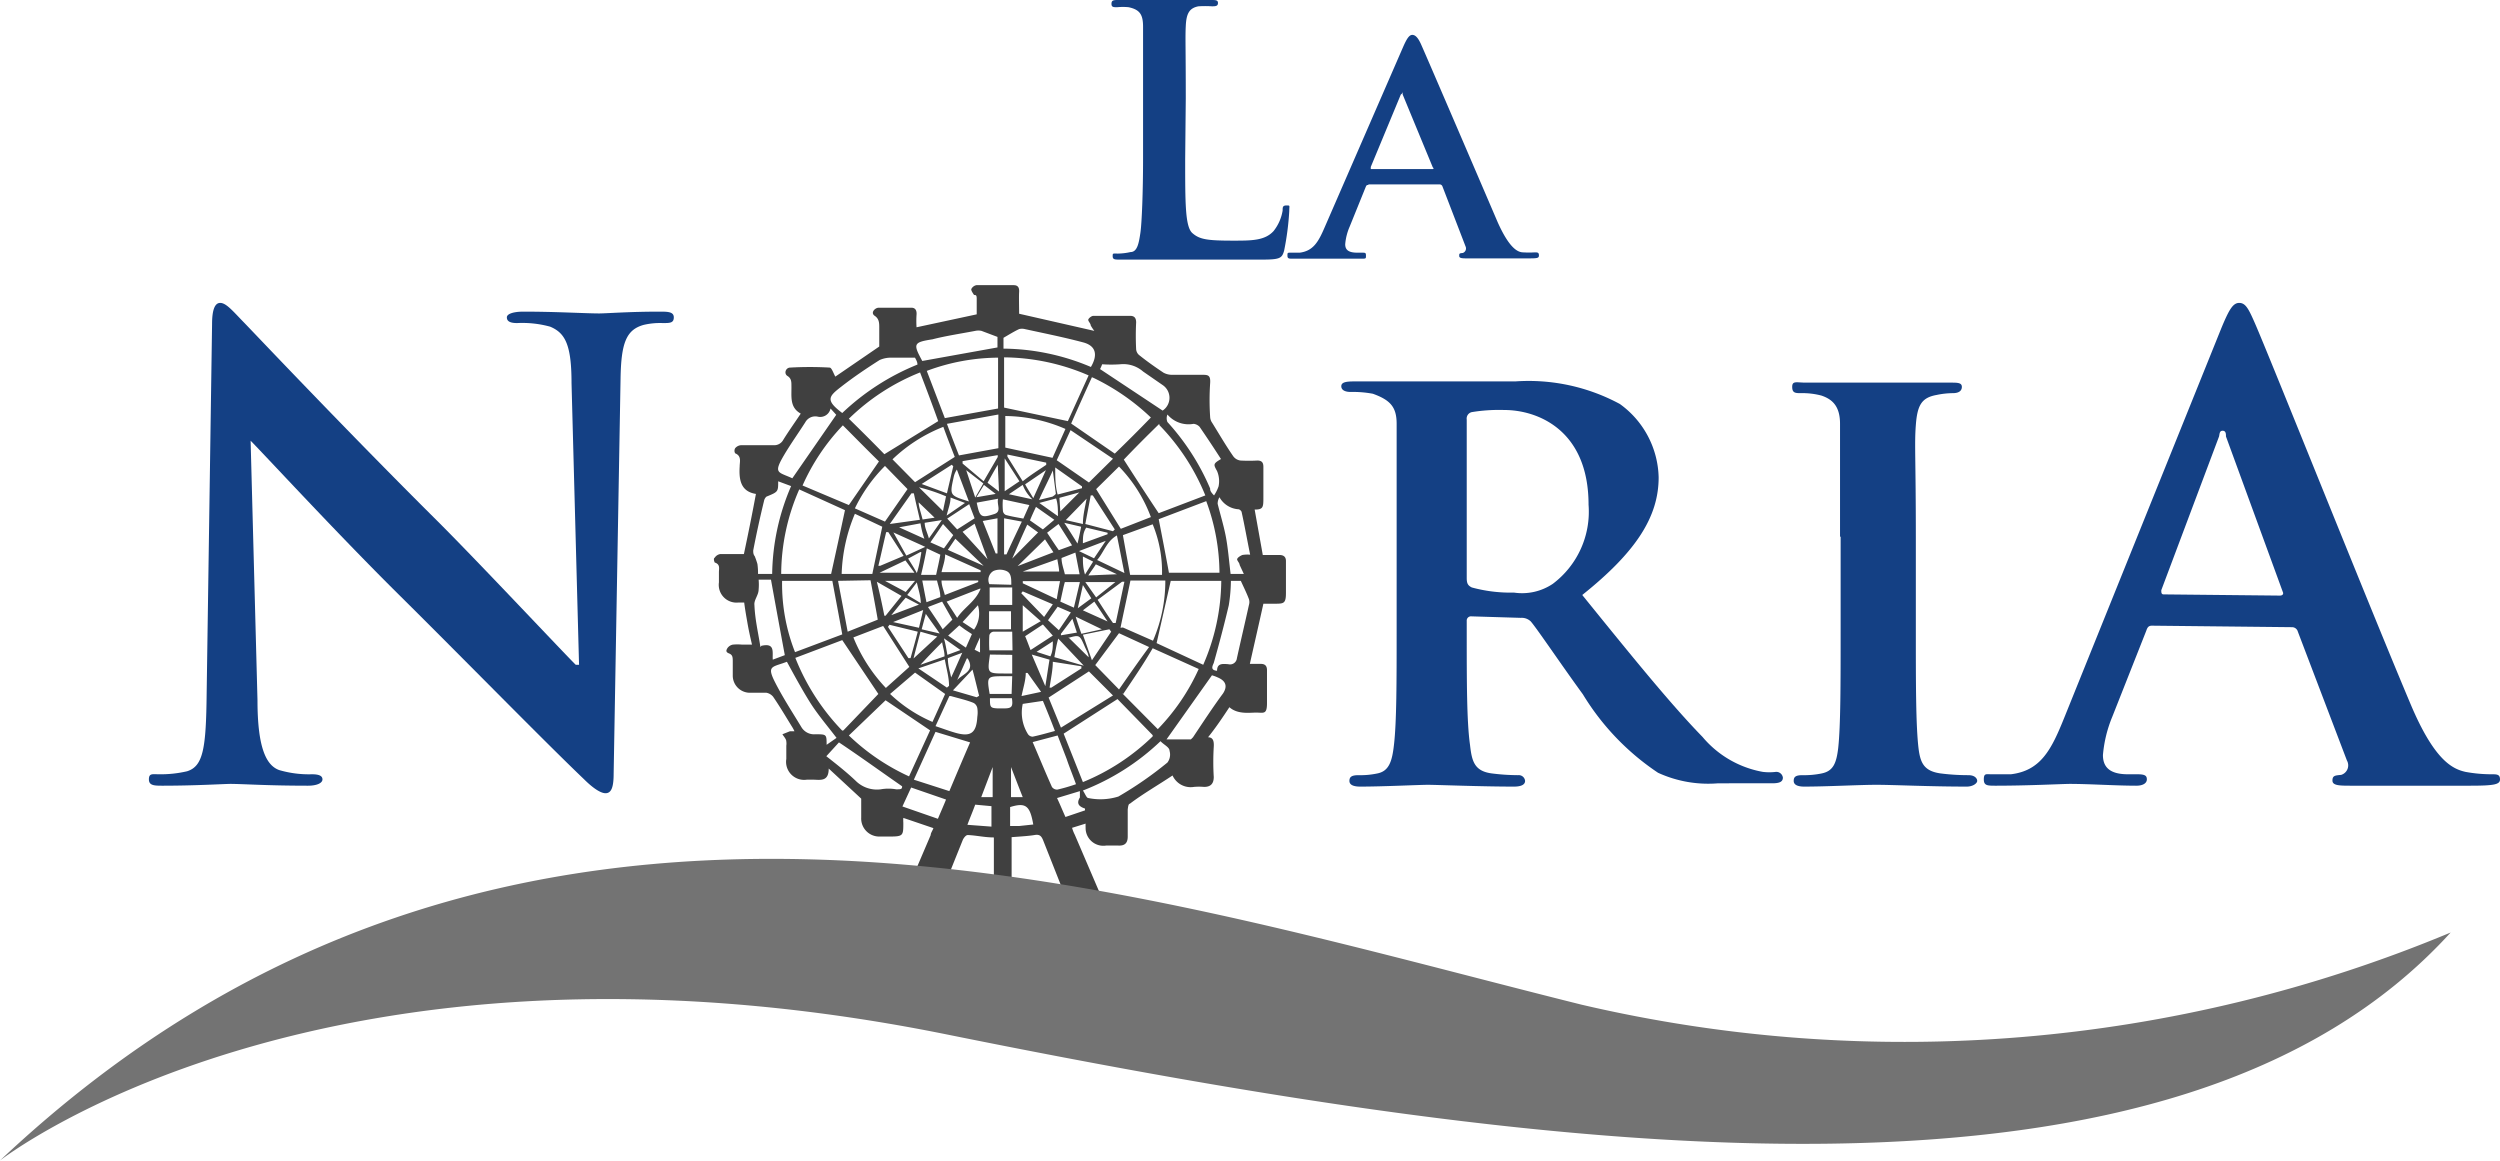 <svg xmlns="http://www.w3.org/2000/svg" viewBox="0 0 83.11 38.58"><defs><style>.cls-1{fill:#144084;}.cls-2{fill:#404040;}.cls-3{fill:#737373;}</style></defs><title>LogoLaNoria</title><g id="Capa_2" data-name="Capa 2"><g id="Capa_1-2" data-name="Capa 1"><path class="cls-1" d="M39.4,5.3c0,1.46,0,2.24.24,2.45S40.13,8,41,8c.61,0,1.05,0,1.34-.32A1.48,1.48,0,0,0,42.64,7c0-.11,0-.17.13-.17s.09,0,.09.19a9.21,9.21,0,0,1-.17,1.31c-.07.25-.13.3-.72.3-.82,0-1.41,0-1.92,0s-.92,0-1.39,0H38l-.78,0c-.15,0-.23,0-.23-.11s0-.09.18-.09a2,2,0,0,0,.41-.05c.23,0,.28-.3.33-.63S38,6.35,38,5.3v-2c0-1.73,0-2,0-2.41s-.11-.57-.48-.65a2,2,0,0,0-.38,0c-.12,0-.19,0-.19-.11S37,0,37.15,0c.53,0,1.25,0,1.56,0l1.54,0c.16,0,.24,0,.24.1s-.07.11-.2.11a3.52,3.52,0,0,0-.45,0c-.31.06-.4.25-.42.65s0,.68,0,2.41Z"/><path class="cls-1" d="M45.49,6.15c-.05,0-.06,0-.09.07l-.53,1.31a1.85,1.85,0,0,0-.15.59c0,.17.09.28.4.28h.15c.12,0,.14,0,.14.1s0,.1-.16.1l-1.11,0c-.1,0-.64,0-1.16,0-.13,0-.18,0-.18-.1s0-.1.11-.1l.3,0c.45-.06.62-.36.83-.85l2.61-6c.12-.27.2-.39.3-.39s.19.09.29.31c.24.54,1.92,4.45,2.55,5.92.39.87.67,1,.85,1a3.08,3.08,0,0,0,.38,0c.09,0,.14,0,.14.1s-.06.1-.43.1-1.09,0-1.93,0c-.18,0-.29,0-.29-.08s0-.09.12-.1a.16.16,0,0,0,.09-.22l-.77-2a.1.1,0,0,0-.1-.06H45.49Zm2.14-.53s.06,0,0-.06l-1-2.42s0-.09,0-.09,0,.06-.06.09l-1,2.41s0,.07,0,.07Z"/><path class="cls-1" d="M8.56,23.28c0,1.63.31,2.17.72,2.32a3.51,3.51,0,0,0,1.09.14c.23,0,.35.05.35.17s-.18.21-.48.21c-1.35,0-2.19-.06-2.58-.06-.19,0-1.17.06-2.25.06-.27,0-.46,0-.46-.21s.12-.17.33-.17a3.86,3.86,0,0,0,.94-.1c.54-.17.63-.77.65-2.58l.18-12.28c0-.42.07-.71.27-.71s.42.27.78.64,3.42,3.61,6.46,6.63c1.42,1.42,4.23,4.42,4.58,4.76h.11L19,12.74c0-1.28-.21-1.67-.71-1.88a3.5,3.5,0,0,0-1.1-.12c-.25,0-.34-.07-.34-.19s.23-.19.55-.19c1.08,0,2.08.06,2.52.06.23,0,1-.06,2-.06.27,0,.48,0,.48.19s-.13.19-.37.19a2.39,2.39,0,0,0-.63.06c-.58.16-.75.6-.77,1.77l-.23,13.15c0,.46-.08.65-.27.65s-.48-.23-.71-.46c-1.31-1.25-4-4-6.15-6.13s-4.59-4.79-5-5.19H8.33Z"/><path class="cls-1" d="M46.43,17.84c0-2.69,0-3.19,0-3.75s-.21-.79-.79-1a3.6,3.6,0,0,0-.74-.06c-.18,0-.31-.06-.31-.19s.15-.16.42-.16c1,0,2.13,0,2.5,0l2.86,0a6.38,6.38,0,0,1,3.48.75,3.09,3.09,0,0,1,1.29,2.44c0,1.31-.75,2.48-2.54,3.91,1.62,2,2.92,3.61,4,4.72a3.4,3.4,0,0,0,2,1.16,1.79,1.79,0,0,0,.44,0,.22.22,0,0,1,.23.19c0,.15-.13.19-.36.19H57.12a4,4,0,0,1-2-.35,8.33,8.33,0,0,1-2.5-2.61c-.73-1-1.5-2.15-1.73-2.42a.43.43,0,0,0-.33-.12l-1.65-.05a.14.14,0,0,0-.15.15V21c0,1.65,0,3,.11,3.77.06.53.14.86.71.94a7.12,7.12,0,0,0,.89.06.21.21,0,0,1,.23.19c0,.13-.14.19-.37.19-1.07,0-2.59-.06-2.86-.06s-1.52.06-2.25.06c-.23,0-.36-.06-.36-.19s.07-.19.3-.19a2.72,2.72,0,0,0,.64-.06c.38-.08.48-.41.54-.94.09-.75.09-2.14.09-3.77V17.84Zm2.33,1.38c0,.19.05.25.17.31a4.89,4.89,0,0,0,1.4.17,1.83,1.83,0,0,0,1.29-.29,3,3,0,0,0,1.19-2.63c0-2.5-1.71-3.15-2.8-3.15a5.61,5.61,0,0,0-1.08.07.22.22,0,0,0-.17.25Z"/><path class="cls-1" d="M61.17,17.84c0-2.69,0-3.19,0-3.75s-.23-.81-.62-.94a2.46,2.46,0,0,0-.67-.08c-.19,0-.3,0-.3-.21s.15-.14.44-.14c.69,0,1.94,0,2.46,0s1.65,0,2.36,0c.23,0,.38,0,.38.14s-.11.21-.3.21a2.7,2.7,0,0,0-.54.06c-.5.09-.64.34-.69,1s0,1.06,0,3.75V21c0,1.71,0,3.13.09,3.88.06.48.18.75.72.83a7.3,7.3,0,0,0,.94.06c.21,0,.29.11.29.19s-.14.19-.35.19c-1.21,0-2.46-.06-3-.06s-1.67.06-2.4.06c-.22,0-.35-.06-.35-.19s.06-.19.29-.19a2.87,2.87,0,0,0,.65-.06c.37-.08.48-.33.54-.85.08-.73.08-2.15.08-3.86V17.84Z"/><path class="cls-1" d="M71.54,20.8c-.11,0-.15.05-.19.17l-1.13,2.86a4.26,4.26,0,0,0-.31,1.27c0,.37.19.64.83.64h.32c.25,0,.31.05.31.17s-.12.21-.35.21c-.67,0-1.57-.06-2.21-.06-.23,0-1.38.06-2.46.06-.28,0-.4,0-.4-.21s.08-.17.25-.17.48,0,.65,0c1-.12,1.35-.83,1.77-1.87L73.85,10.9c.25-.6.38-.83.59-.83s.31.19.52.67c.5,1.14,3.83,9.48,5.17,12.65.79,1.88,1.39,2.17,1.83,2.27a4.79,4.79,0,0,0,.88.08c.16,0,.27,0,.27.17s-.19.21-1,.21-2.27,0-3.94,0c-.38,0-.63,0-.63-.17s.09-.17.29-.19a.33.33,0,0,0,.19-.48L76.39,21a.2.2,0,0,0-.2-.15Zm4.25-1c.1,0,.13-.06.1-.12L74,14.51c0-.08,0-.19-.11-.19s-.1.11-.12.19l-1.92,5.11c0,.08,0,.14.08.14Z"/><path class="cls-2" d="M36.38,11a1.4,1.4,0,0,1-.12-.18c0-.07-.1-.15-.08-.2s.11-.12.17-.12c.41,0,.81,0,1.22,0,.14,0,.2.07.2.22a8.84,8.84,0,0,0,0,.89.28.28,0,0,0,.12.21c.25.2.52.39.79.57a.6.6,0,0,0,.27.07h1c.2,0,.3,0,.28.28a8.37,8.37,0,0,0,0,1.12.37.37,0,0,0,.07.2c.23.37.45.75.7,1.11a.35.35,0,0,0,.24.14,5.23,5.23,0,0,0,.56,0c.14,0,.2.06.2.21,0,.33,0,.66,0,1s0,.42-.29.42c.09.51.18,1,.27,1.51h.55c.13,0,.22.05.22.2,0,.35,0,.71,0,1.06s-.07.36-.36.36H42c-.15.68-.3,1.33-.45,2h.36c.14,0,.21.06.21.21,0,.36,0,.73,0,1.09s-.09.33-.31.32-.65.08-.94-.18c-.23.35-.46.69-.71,1,.18,0,.2.15.19.32a8.34,8.34,0,0,0,0,1c0,.22-.1.33-.32.33a1.93,1.93,0,0,0-.34,0,.66.66,0,0,1-.71-.38c-.48.32-1,.62-1.42.94-.05,0-.06.12-.07.19v.9c0,.21-.09.31-.31.3h-.41a.59.59,0,0,1-.68-.6,1.23,1.23,0,0,1,0-.13l-.45.14a1.23,1.23,0,0,0,.09.23l1.53,3.57c.14.34.07.44-.3.44h-.48c-.22,0-.32-.07-.4-.26-.46-1.19-.93-2.37-1.4-3.56-.06-.15-.12-.21-.29-.18s-.48.05-.76.07v3.6c0,.18,0,.33-.25.33s-.34,0-.34-.32c0-.95,0-1.9,0-2.84v-.76c-.31,0-.59-.07-.87-.08-.06,0-.14.1-.17.18-.46,1.14-.91,2.28-1.37,3.43-.15.39-.15.39-.57.39h-.37c-.35,0-.42-.1-.28-.42l1.53-3.58c0-.07.06-.14.09-.23l-1-.34a1.15,1.15,0,0,0,0,.16c0,.43,0,.46-.46.46h-.32a.6.6,0,0,1-.62-.63c0-.2,0-.4,0-.63l-1.08-1c0,.42-.25.38-.49.37h-.24a.6.6,0,0,1-.68-.69v-.44a.48.48,0,0,0,0-.14c0-.08-.08-.16-.13-.24l.25-.1h.15a1,1,0,0,0-.08-.15c-.21-.34-.41-.68-.63-1a.38.38,0,0,0-.22-.13c-.19,0-.37,0-.56,0a.57.57,0,0,1-.56-.56c0-.15,0-.3,0-.46s0-.24-.13-.29-.07-.13-.05-.17a.29.29,0,0,1,.18-.12,1.61,1.61,0,0,1,.31,0h.33c-.06-.25-.11-.48-.15-.71s-.08-.45-.11-.69l-.19,0a.59.59,0,0,1-.65-.67v-.34c0-.12.05-.26-.14-.32,0,0-.06-.13,0-.16a.27.27,0,0,1,.18-.12c.27,0,.54,0,.79,0,.14-.66.27-1.3.4-2-.5-.08-.57-.46-.54-.92,0-.15.07-.34-.15-.43a.17.17,0,0,1,0-.17.28.28,0,0,1,.2-.1h1.07a.34.34,0,0,0,.33-.18c.18-.29.38-.57.58-.87-.38-.21-.3-.58-.31-.93,0-.12,0-.24-.13-.32s-.06-.28.09-.28a11.43,11.43,0,0,1,1.31,0c.07,0,.13.2.19.3l1.46-1v-.63c0-.14,0-.29-.15-.39s0-.26.12-.27H30.3c.13,0,.18.09.17.23a3,3,0,0,0,0,.42l2-.43c0-.15,0-.34,0-.52s-.07-.09-.1-.14-.09-.13-.08-.18a.24.24,0,0,1,.17-.13H33.7c.14,0,.19.08.18.23s0,.5,0,.72Zm-.88,3,.69-1.52a7.2,7.2,0,0,0-2.81-.6v1.67Zm-7.87,5.08c.16-.73.31-1.41.46-2.12l-1.52-.69a7.06,7.06,0,0,0-.6,2.81Zm.41,5.2,1.16-1.21L28,21.28l-1.56.59A7.39,7.39,0,0,0,28,24.29Zm2.55-11.9a7.2,7.2,0,0,0-2.37,1.54c.42.41.82.81,1.18,1.18L31.19,14C31,13.47,30.8,12.94,30.59,12.39Zm7.86,9L40,22.1a7.1,7.1,0,0,0,.6-2.79H38.92Zm-.13,3.06-1.17-1.2-1.79,1.15L36,26A7.24,7.24,0,0,0,38.32,24.48Zm.22-10.35c-.42.41-.82.81-1.18,1.19.37.58.76,1.18,1.16,1.78l1.55-.59A7.26,7.26,0,0,0,38.54,14.13Zm2,4.95a6.92,6.92,0,0,0-.44-2.38l-1.58.6c.12.61.23,1.18.34,1.78Zm-3.24,4,1.19,1.2a7,7,0,0,0,1.36-2l-1.53-.69C38,22.1,37.67,22.58,37.34,23.07Zm-1-10.5c-.25.55-.48,1.06-.69,1.54l1.45,1q.6-.58,1.2-1.2A7.42,7.42,0,0,0,36.37,12.57ZM28,21.09c-.11-.61-.22-1.19-.33-1.78H26a6.18,6.18,0,0,0,.43,2.37Zm.22,3.36a7.19,7.19,0,0,0,2,1.36l.7-1.53-1.48-1Zm0-7.66,1-1.45c-.39-.38-.79-.79-1.2-1.2a7,7,0,0,0-1.34,2Zm3.19-2.89,1.77-.32V11.89a6.86,6.86,0,0,0-2.37.44Zm-.31,10.43-.72,1.59,1.18.38c.24-.57.46-1.09.69-1.62Zm4.32-10.07a5.13,5.13,0,0,0-2-.43v1.05l1.57.34Zm-7,2.82a5.58,5.58,0,0,0-.44,2H29c.11-.53.21-1,.33-1.57Zm-.05,4.11a5.34,5.34,0,0,0,1.08,1.68l.78-.7-.87-1.36Zm3.37-6c-.12-.31-.25-.64-.38-1a5.16,5.16,0,0,0-1.69,1.08l.75.76Zm5.59,5.67,1,.44a5,5,0,0,0,.41-2H37.58C37.47,19.84,37.36,20.33,37.25,20.87ZM37,23.12l-.8-.8-1.34.87.41,1Zm-.74-10.91c.25-.42.17-.72-.26-.83-.64-.17-1.29-.3-1.93-.44a.4.4,0,0,0-.19,0c-.17.08-.33.18-.52.29v.36A7.58,7.58,0,0,1,36.29,12.21Zm1,5.37,1-.39a4.82,4.82,0,0,0-1.06-1.68l-.76.75ZM36,26.28c.07.1.12.25.18.25a2,2,0,0,0,1-.05,12.14,12.14,0,0,0,1.63-1.13.44.44,0,0,0,.07-.39c0-.12-.19-.2-.3-.32A7.83,7.83,0,0,1,36,26.28ZM26.16,22l-.14.05c-.39.13-.51.13-.25.64s.58,1,.87,1.48a.49.49,0,0,0,.46.24c.38,0,.38,0,.38.35h0l.33-.23c-.32-.42-.64-.79-.9-1.21S26.41,22.46,26.16,22ZM28,13.73a7.94,7.94,0,0,1,2.5-1.61c0-.1-.06-.18-.08-.23h-.8a.92.92,0,0,0-.38.08c-.44.28-.87.57-1.28.89S27.43,13.3,28,13.73ZM25.2,19.08h.47a7.59,7.59,0,0,1,.63-2.92L25.87,16c0,.35,0,.35-.39.51a.25.25,0,0,0-.08.14q-.2.82-.36,1.65c0,.06,0,.13.05.19a2.67,2.67,0,0,1,.09.26A2.17,2.17,0,0,1,25.2,19.08ZM40.46,22.3c0-.26.19-.23.37-.22a.23.23,0,0,0,.29-.2c.13-.59.27-1.18.4-1.77a.32.32,0,0,0,0-.19c-.07-.19-.17-.39-.27-.61h-.33a5.42,5.42,0,0,1-.07.81c-.15.64-.32,1.28-.5,1.92C40.29,22.17,40.25,22.28,40.46,22.3ZM30.66,12l2.5-.45V11.2L32.63,11a.49.49,0,0,0-.21,0c-.47.09-1,.17-1.42.28C30.36,11.38,30.35,11.43,30.66,12Zm6.67,5.79c.08.46.16.88.24,1.32h1.06a4.15,4.15,0,0,0-.31-1.68ZM35.59,14.3l-.46,1,1.07.74.8-.79Zm.82,7.81.79.81c.32-.46.64-.92,1-1.41l-1-.46Zm-8.55-2.8L28.18,21l1-.4c-.08-.46-.16-.88-.24-1.31Zm3.56,3.76-1-.71-.83.71A4.76,4.76,0,0,0,31,24Zm-2-7.58a5.13,5.13,0,0,0-1,1.41l1,.44.75-1.08Zm2.06-1.4c.15.41.28.74.4,1.05l1.31-.24V13.78Zm7.3,10.49h.81s0,0,.07-.07c.32-.48.66-1,1-1.46.16-.25.08-.42-.18-.53a1.2,1.2,0,0,0-.19-.07Zm-11.17-11a.35.35,0,0,1-.43.27.38.38,0,0,0-.41.19c-.23.36-.48.71-.7,1.08-.37.63-.21.56.27.78,0,0,.05,0,0,0l1.46-2.11Zm-2.3,7.89c.47-.11.36.22.38.46l.4-.15c-.16-.86-.31-1.68-.46-2.51h-.41a1.81,1.81,0,0,1,0,.33c0,.18-.16.35-.14.51C25.1,20.6,25.2,21,25.28,21.51Zm13.34-7.82a.51.51,0,0,0,0-.85L38,12.35a1,1,0,0,0-.76-.24,4.3,4.3,0,0,1-.6,0,1.26,1.26,0,0,1-.07.16ZM27.47,25.14c.37.29.71.56,1,.84a1,1,0,0,0,.81.26,1.46,1.46,0,0,1,.51,0c.16,0,.2,0,.2-.1-.72-.5-1.41-1-2.1-1.46Zm13.12-9.88c-.23-.36-.47-.72-.71-1.07a.32.32,0,0,0-.2-.1.92.92,0,0,1-.87-.31.33.33,0,0,0,0,.25,7.81,7.81,0,0,1,1.42,2.21c0,.05,0,.1.13.23a1.36,1.36,0,0,0,.15-.3.86.86,0,0,0-.05-.51C40.34,15.44,40.32,15.42,40.59,15.26ZM35.77,26.07c-.11-.31-.22-.57-.31-.84l-.3-.78-.83.22c.22.51.42,1,.64,1.49a.21.21,0,0,0,.18.09A6,6,0,0,0,35.77,26.07Zm5.79-7.63c-.1-.49-.19-1-.28-1.4,0-.05-.07-.11-.11-.11a.78.78,0,0,1-.63-.4.41.41,0,0,0-.06.22c.09.36.2.72.27,1.08s.11.83.16,1.25h.44l-.14-.3c0-.07-.1-.15-.08-.2s.1-.1.17-.13A1,1,0,0,1,41.56,18.44Zm-10,4.7-.46,1c.24.08.45.16.66.22.52.15.7,0,.73-.53a.94.94,0,0,0,0-.29.25.25,0,0,0-.12-.17C32.16,23.28,31.89,23.22,31.61,23.14ZM34,23.4a1.35,1.35,0,0,0,.17,1,.19.19,0,0,0,.16.09c.24-.05.48-.12.74-.19-.14-.37-.27-.69-.4-1ZM30,26.81l1.18.41c.1-.24.19-.44.27-.64l-1.16-.4Zm7-6.1h.09c.1-.46.19-.91.29-1.37l-.08,0-.81.6C36.66,20.2,36.82,20.46,37,20.71Zm0-3.05.06-.06-.73-1.13-.07,0-.18.95Zm-2.22-2.2v-.08l-1.29-.27,0,.07L34,16C34.26,15.79,34.52,15.63,34.77,15.46Zm1.7,3.16.9.43c-.09-.44-.16-.82-.25-1.25C36.78,18,36.7,18.36,36.47,18.62ZM30.2,21.88l.07,0c.08-.29.16-.57.24-.88l-.94-.23-.05.07ZM32.7,16l.47-.81a.21.21,0,0,1,0-.06L32,15.33v.08Zm.95,5c-.23,0-.43,0-.63,0a.16.16,0,0,0-.13.12,4.13,4.13,0,0,0,0,.5h.77Zm1.24,1.86.06,0,1-.64,0-.07L35,22C35,22.28,34.93,22.58,34.89,22.88Zm-5.31-5.44,1-.14c-.07-.31-.14-.59-.2-.88l-.08,0Zm3.33,4.34c-.09.63-.09.63.51.63h.23v-.62Zm.74.72h-.26c-.58,0-.59,0-.49.59,0,0,0,0,0,0h.73Zm-3.61-4-.51-.79-.07,0c-.09.37-.17.75-.26,1.12l.06,0Zm2.86,1.63h.75v-.58H32.9Zm-.3-1.09s0,0,0-.06l-1.18-.53c0,.21-.08.4-.12.59Zm2.54,7.51c.1.21.18.41.28.63l.65-.22s0,0,0-.06c-.21-.07-.29-.17-.17-.37,0,0,0-.14,0-.21ZM31.48,16.4l.21-.9-.05-.05-1,.64Zm0,6.46.07-.06c0-.29-.09-.58-.14-.88l-.88.3ZM36.94,21l-.06-.08L36,21.1l.3.85Zm-4.52,5.75c-.08.22-.17.43-.26.67l.8.06V26.8Zm1.16.71h.3l.47-.05c-.11-.63-.25-.74-.77-.58ZM32,17.68l.83.91,0,0-.43-1.18Zm.88,2.64v.6h.73v-.6Zm-3.51.15h.07l.53-.66-.82-.47C29.26,19.78,29.33,20.12,29.4,20.47Zm5.37-2.54-.91.89,0,0,1.19-.46Zm.47,1.39H34a.25.25,0,0,1,0,.07l1.13.53C35.17,19.69,35.2,19.51,35.24,19.32Zm-2.64.25L31.47,20l.35.54C32.06,20.18,32.43,20,32.6,19.57Zm.81-2.34v1.2l.08,0c.16-.36.33-.71.51-1.09Zm2.59-1s0,0,0-.06l-.89-.63c0,.34,0,.61.08.9Zm-5.16,2c-.06.31-.12.59-.19.88h.5c.05-.23.1-.44.14-.67Zm2.53-1.63a2.09,2.09,0,0,0,0,.37.17.17,0,0,0,.1.15c.18.05.37.08.58.12l.2-.45Zm-1.68,4L31.32,20l-.47.18c.18.27.34.5.49.74Zm.16-3,.58-.37-.18-.47-.73.48Zm.65,5.58.08-.05c-.07-.27-.13-.54-.22-.87l-.65.69ZM35.25,20l.45.2.2-.85h-.5C35.35,19.52,35.31,19.73,35.25,20ZM35,21.13l-.33-.37-.59.39c.06.14.11.28.18.46Zm.64-3-.45-.71-.38.29c.14.21.26.4.39.58ZM31.45,16.5a5.93,5.93,0,0,0-.9-.3l.8.79C31.37,16.87,31.41,16.7,31.45,16.5Zm3.7,2.09L34,19l0,0h1.21C35.21,18.91,35.18,18.77,35.15,18.59Zm-1-1.15c-.18.39-.34.76-.5,1.13h0l.86-.87Zm-.53,2c0-.21,0-.39-.17-.46a.55.55,0,0,0-.42,0,.34.34,0,0,0-.14.44Zm1.41,2.4,1,.29-.85-.9C35.12,21.44,35.09,21.63,35.05,21.85Zm-2.51-2.49s0,0,0-.05H31.3c0,.17.07.32.11.48Zm-2.39-.88.63-.29L29.7,17.7l0,0Zm2.57.34-.94-.9-.25.37ZM35,20.09l-1-.43-.05.06.76.79ZM33.1,18.4h.06V17.23l-.49.09Zm-3,.23-.86.41s0,0,0,0H30.4Zm5.65-.26-.46.18c0,.19.07.36.11.54h.49ZM34.24,17.3l.43.3.38-.32-.61-.43C34.37,17,34.3,17.15,34.24,17.3Zm-2.55.49-.34-.37-.42.61.45.2C31.5,18.07,31.6,17.92,31.69,17.79ZM33.89,16l-.49-.76v1.09ZM30.66,19.3c.05.26.09.48.14.72l.46-.17c0-.2-.07-.37-.11-.55Zm4.94,1.06-.44-.19-.32.45.36.33Zm-3.39-3.69-.4-1.06a.73.73,0,0,0-.11.27C31.57,16.47,31.57,16.47,32.21,16.67Zm-.32,4.12-.37.34.59.4.2-.45-.23-.15Zm.58-4.08c.1.48.14.52.58.38.26-.08.08-.31.13-.51Zm2.28,6.1h0c.05-.29.09-.58.14-.88l-.59-.17Zm-3.59-1.65L30.6,21c-.08.31-.16.6-.23.89Zm5-4.62-.73.75.57.13C36,17.11,36.08,16.83,36.13,16.54ZM34.6,20.65,34,20.12V21Zm2.48-1.3s0,0,0,0h-1l.36.51Zm-6.39.93-1,.4.86.19Zm3.85-3.66.45-.11s.11-.07.11-.1L35,15.64h0C34.84,16,34.7,16.26,34.54,16.62Zm-.19-.06.42-.93,0,0-.69.47C34.14,16.22,34.24,16.37,34.35,16.56ZM34.61,23l-.45-.63H34.1c0,.24-.08.48-.14.77Zm-1.7.21c0,.29,0,.33.26.34h.21c.26,0,.3-.06.26-.34ZM30.6,22.1l.8-.28c0-.18-.06-.32-.08-.47Q30.93,21.74,30.6,22.1Zm-.18-2.79h-1a.08.08,0,0,0,0,0l.69.37ZM33,26.5v-1h0l-.38,1Zm1,0c-.14-.35-.26-.67-.39-1h0v1Zm1.76-6c.07.23.13.4.19.57l.68-.15v0ZM32,20.68l.38.25a.93.93,0,0,0,.13-.81Zm4-.39.82.37a.08.08,0,0,1,0,0L36.38,20Zm0-2.23.82-.3s0,0,0-.05l-.71-.17C36,17.71,36,17.86,36,18.06Zm-3.58-1.52.27-.47-.57-.44,0,0Zm-1.78.85-.75.14.84.38C30.66,17.71,30.63,17.57,30.6,17.39Zm4.9,3.82.65.64c0-.11-.08-.24-.13-.36C35.89,21.1,35.89,21.1,35.5,21.21Zm1.59-2.12s0,0,0,0l-.7-.33c-.08.13-.16.23-.25.37ZM35.25,17l.63-.63-.66.18C35.23,16.72,35.24,16.86,35.25,17Zm-5.14,2.87c-.16.18-.3.36-.48.58l.92-.35Zm5.76-1.55.5.24.39-.58Zm-4.36,3.56c0,.24.07.44.11.64h0c.12-.25.23-.51.37-.82Zm1.66-6.43,0,0c-.12.2-.23.4-.34.6l.38.29Zm-2.39,4.95-.14.52.6.14C31.08,20.83,30.94,20.64,30.78,20.41Zm4.39-3.24c0-.22,0-.4-.06-.59l-.56.15Zm.77.35-.56-.13c.16.24.29.45.44.69C35.87,17.88,35.9,17.72,35.94,17.52Zm-4.87-.3-.53-.51c0,.15.08.35.13.57ZM34,16.12l-.46.31.78.17C34.15,16.43,34.06,16.28,34,16.12Zm-1.92.6-.48-.18c0,.2-.08.38-.13.6Zm-1.34.66c0,.17.09.33.14.52l.43-.61ZM36,19.45l-.17.77.45-.33Zm-.35,1.12-.38.5,0,.05.53-.09Zm-5.49-.79.45.27c0-.24-.08-.44-.13-.69Zm1.31,2,.46-.17-.55-.39C31.44,21.43,31.46,21.59,31.5,21.79Zm-.87-3.43-.41.22c.1.16.19.3.29.48C30.56,18.8,30.59,18.6,30.63,18.36Zm1.86-1.82.64-.11-.39-.3ZM35,21.32l-.54.35.46.15C35,21.65,35,21.51,35,21.32Zm-2.86.57-.32.72,0,0C32,22.4,32.43,22.32,32.17,21.89ZM36,18.5c0,.21,0,.37.07.6l.27-.43Zm-3.42,3.19v-.5h0c-.06.13-.12.26-.18.41Z"/><path class="cls-3" d="M0,38.58s10.71-8.39,31.48-4.19S72.38,41,81.47,31a47.15,47.15,0,0,1-28.89,2.4C37,29.52,16.88,22.66,0,38.58Z"/></g></g></svg>